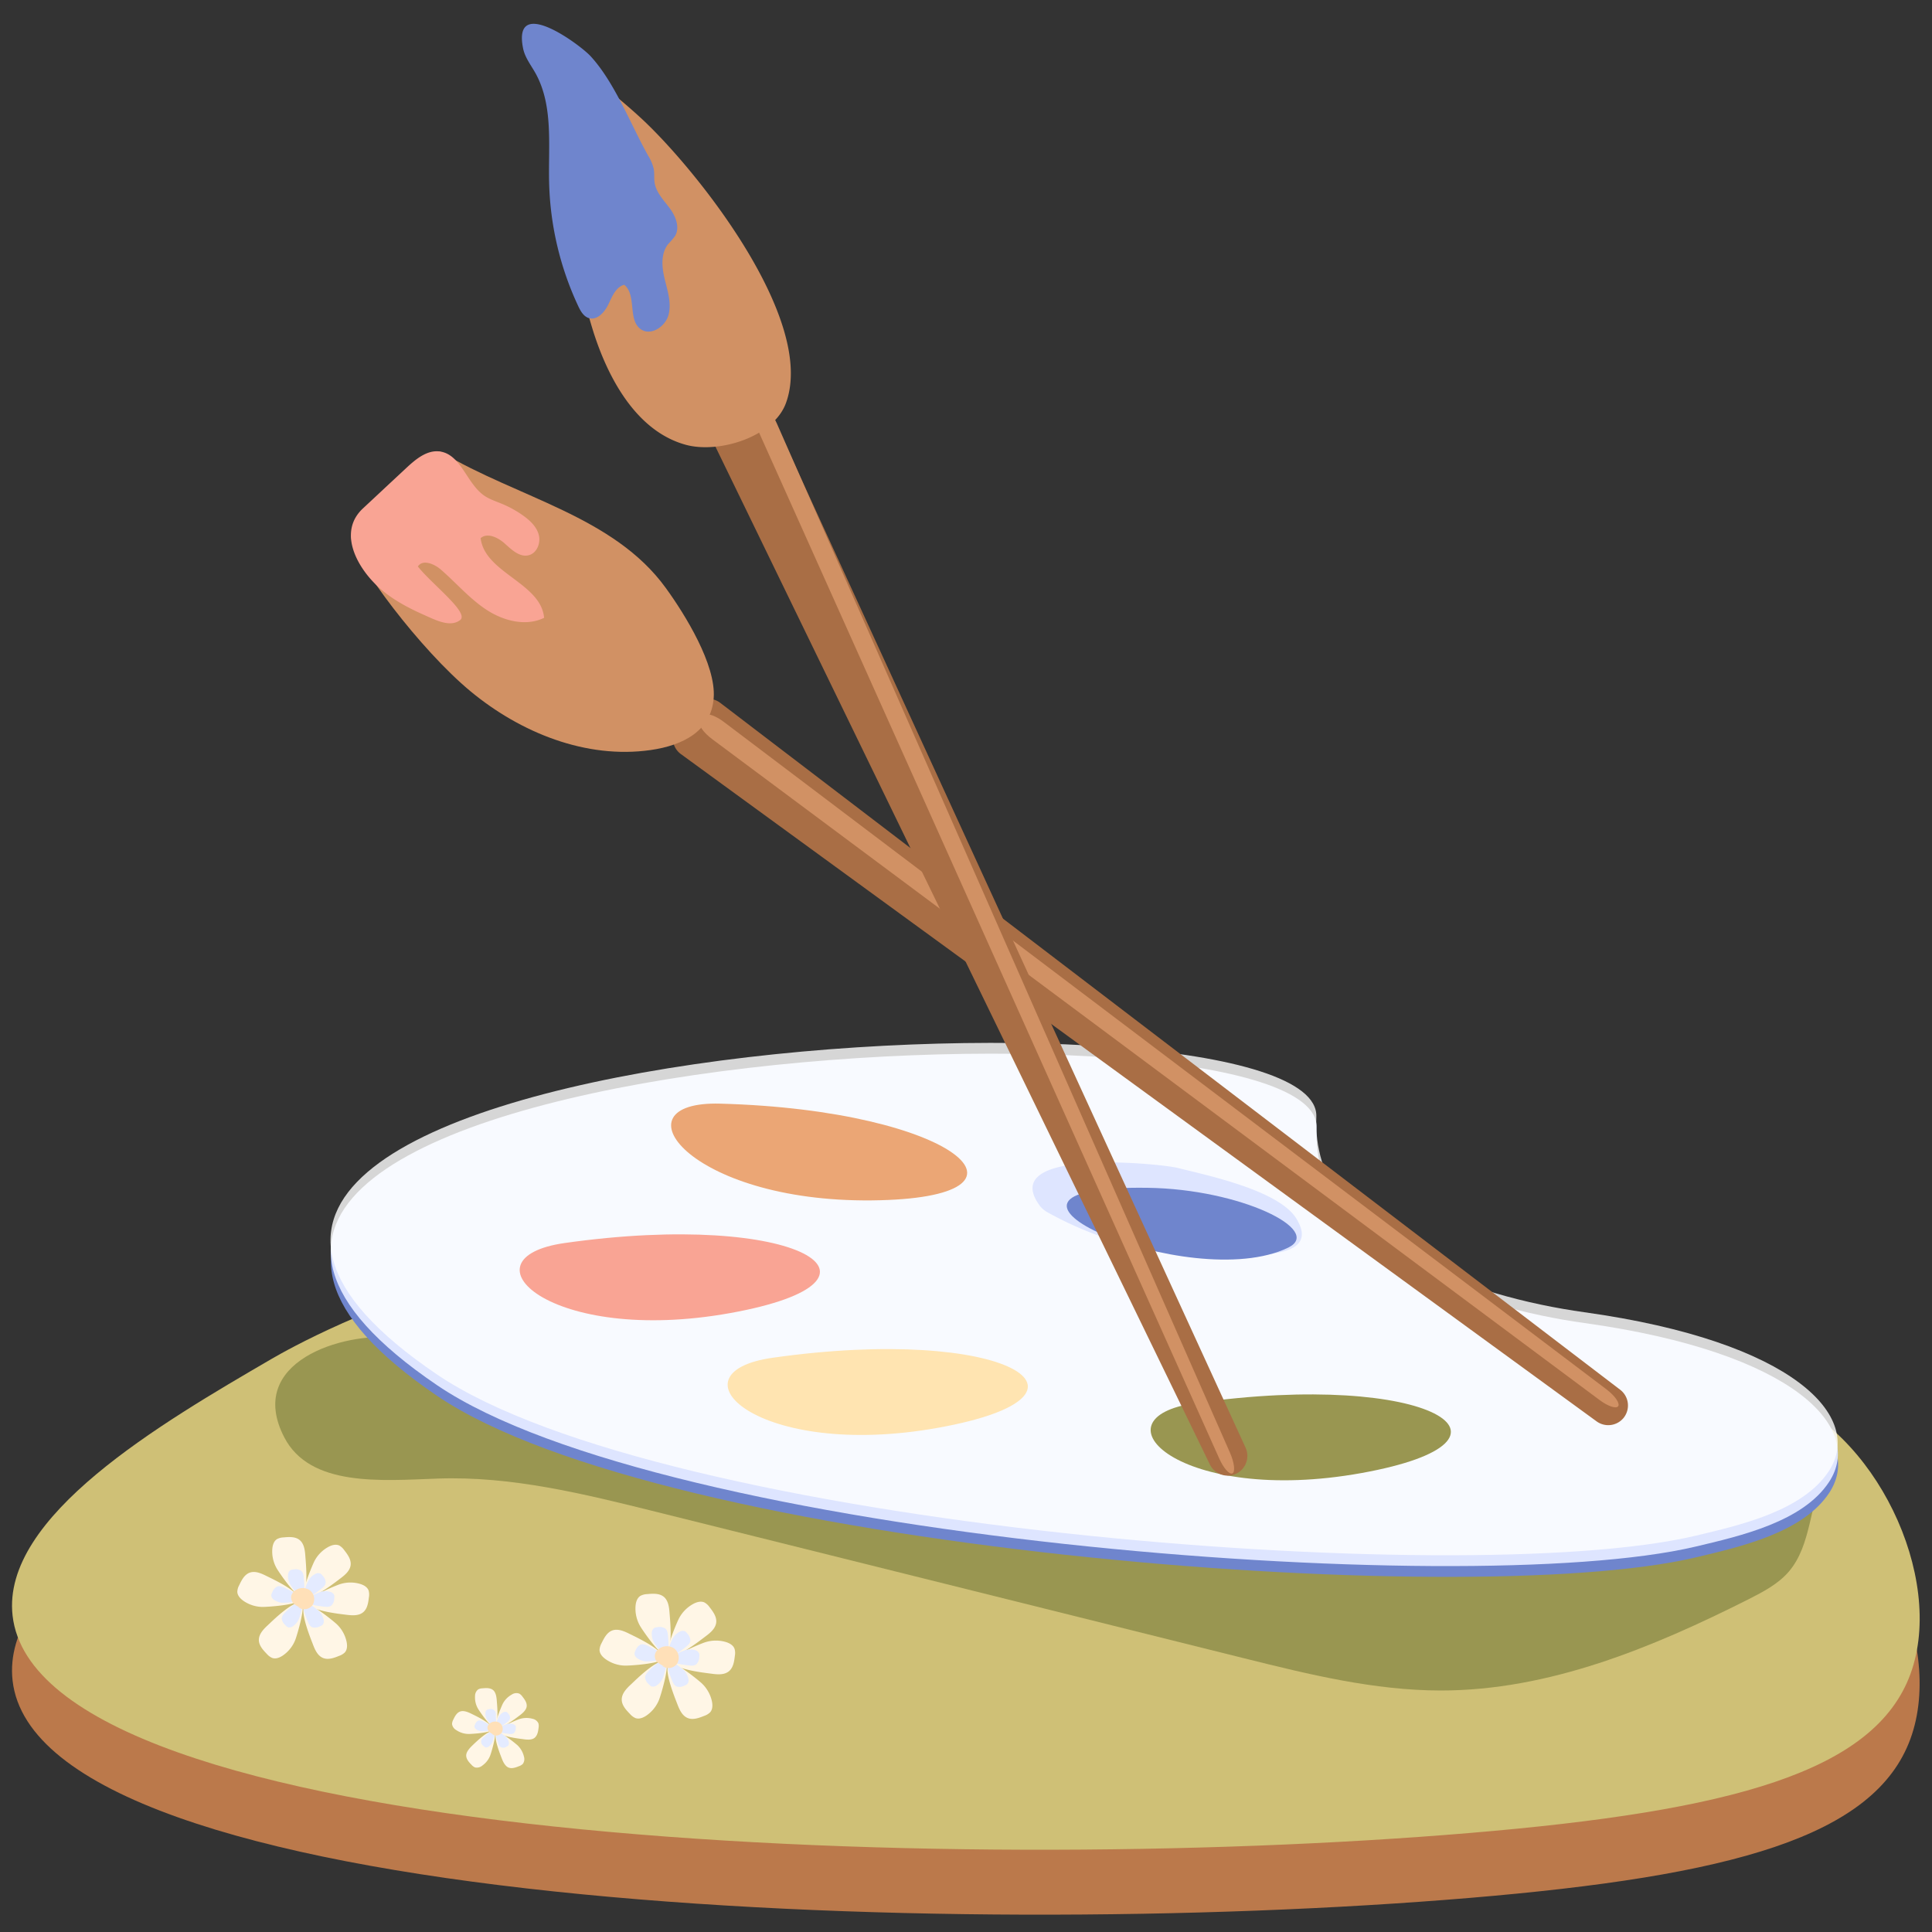 <?xml version="1.0" encoding="UTF-8"?> <svg xmlns="http://www.w3.org/2000/svg" id="Слой_1" data-name="Слой 1" viewBox="0 0 780 780"><rect x="0" y="0" width="780" height="780" fill="#333333" stroke="none"/><defs><style>.cls-1{fill:#bb794b;}.cls-2{fill:#cfc076;}.cls-3{fill:#fff6e6;}.cls-4{fill:#e4ebff;}.cls-5{fill:#ffe0b8;}.cls-6{fill:#999651;}.cls-7{fill:#6f85cd;}.cls-8{fill:#dee5ff;}.cls-9{fill:#fff;opacity:0.8;}.cls-10{fill:#ffe4b1;}.cls-11{fill:#f9a494;}.cls-12{fill:#eba675;}.cls-13{fill:#a96e45;}.cls-14{fill:#d19164;}</style></defs><title>icons</title><path class="cls-1" d="M575.88,635.28c-77.73,6.37-91.11-62.37-197.1-94.8-135-41.31-255.9,26.65-269.23,34.41C65,600.85.52,638.41,5.08,678.49c10.49,92.26,376.14,105.48,588,87.77C699.17,757.38,756.84,741.57,771.3,702c14.3-39.19-14.71-99-55.12-112.67C670.15,573.69,644.14,629.68,575.88,635.28Z"></path><path class="cls-2" d="M575.88,609.07c-77.73,6.37-91.11-62.37-197.1-94.8-135-41.31-255.9,26.65-269.23,34.41C65,574.64.52,612.2,5.08,652.28c10.49,92.26,376.14,105.48,588,87.77,106.12-8.88,163.79-24.69,178.25-64.29,14.3-39.19-14.71-99-55.12-112.67C670.15,547.48,644.14,603.47,575.88,609.07Z"></path><path class="cls-3" d="M192.93,689.75a9,9,0,0,1-1.14-5,3.32,3.32,0,0,1,1.27-2.69,3.88,3.88,0,0,1,1.75-.44c1.45-.14,3.05-.23,4.2.66s1.45,2.76,1.56,4.35,1,10.08-1.17,10.59C198.12,697.5,193.55,690.86,192.93,689.75Z"></path><path class="cls-3" d="M203,687.81a9,9,0,0,1,3.62-3.67,3.33,3.33,0,0,1,3-.39,3.91,3.91,0,0,1,1.32,1.24c.9,1.15,1.84,2.45,1.7,3.89s-1.54,2.72-2.81,3.66-8,6.28-9.56,4.73C199.31,696.35,202.44,688.92,203,687.81Z"></path><path class="cls-3" d="M209.83,694a9.15,9.15,0,0,1,5.16-.08,3.33,3.33,0,0,1,2.37,1.8,3.94,3.94,0,0,1,.08,1.81c-.17,1.44-.41,3-1.52,4s-3,.86-4.57.64-10.07-1.09-10.13-3.33C201.19,697.46,208.62,694.36,209.83,694Z"></path><path class="cls-3" d="M209,704.69a9.16,9.16,0,0,1,2.53,4.5,3.33,3.33,0,0,1-.45,2.94,3.92,3.92,0,0,1-1.56.93c-1.34.54-2.86,1.09-4.2.55s-2.19-2.22-2.75-3.71-3.83-9.38-1.9-10.49C201.79,698.75,208.06,703.81,209,704.69Z"></path><path class="cls-3" d="M197.87,708.85a9,9,0,0,1-3.2,4,3.33,3.33,0,0,1-2.89.7,3.94,3.94,0,0,1-1.45-1.09c-1-1-2.09-2.23-2.11-3.68s1.24-2.87,2.4-4,7.22-7.1,9-5.73C200.65,700,198.34,707.68,197.87,708.85Z"></path><path class="cls-3" d="M189.08,700.05a9.1,9.1,0,0,1-4.91-1.59A3.31,3.31,0,0,1,182.5,696a4,4,0,0,1,.51-1.74c.62-1.31,1.36-2.74,2.72-3.26s3.11.15,4.53.86,9.19,4.29,8.52,6.42C198.38,699.54,190.35,700.08,189.08,700.05Z"></path><path class="cls-4" d="M196.52,694a4.33,4.33,0,0,1-.55-2.41,1.58,1.58,0,0,1,.61-1.29,1.84,1.84,0,0,1,.84-.22,2.09,2.09,0,0,1,2.76,2.4c0,.74.48,4.83-.56,5.08C199,697.74,196.81,694.56,196.52,694Z"></path><path class="cls-4" d="M201.36,693.1a4.44,4.44,0,0,1,1.73-1.76,1.62,1.62,0,0,1,1.41-.18,1.93,1.93,0,0,1,.64.6,2.74,2.74,0,0,1,.81,1.86,2.81,2.81,0,0,1-1.35,1.75c-.59.44-3.81,3-4.58,2.26C199.57,697.19,201.07,693.64,201.36,693.1Z"></path><path class="cls-4" d="M204.61,696.06a4.42,4.42,0,0,1,2.47,0,1.62,1.62,0,0,1,1.14.86,1.83,1.83,0,0,1,0,.87,2.81,2.81,0,0,1-.72,1.9,2.76,2.76,0,0,1-2.19.3c-.74-.1-4.83-.52-4.85-1.59C200.47,697.73,204,696.24,204.61,696.06Z"></path><path class="cls-4" d="M204.2,701.19a4.4,4.4,0,0,1,1.21,2.15,1.58,1.58,0,0,1-.22,1.41,1.87,1.87,0,0,1-.74.45,2.09,2.09,0,0,1-3.33-1.52c-.26-.69-1.84-4.49-.91-5C200.76,698.34,203.76,700.77,204.2,701.19Z"></path><path class="cls-4" d="M198.88,703.18a4.36,4.36,0,0,1-1.53,1.94,1.61,1.61,0,0,1-1.38.34,2,2,0,0,1-.7-.53,2.08,2.08,0,0,1,.14-3.65c.54-.5,3.46-3.4,4.3-2.75C200.21,698.92,199.11,702.62,198.88,703.18Z"></path><path class="cls-4" d="M194.67,699a4.4,4.4,0,0,1-2.35-.76,1.59,1.59,0,0,1-.8-1.18,1.91,1.91,0,0,1,.25-.83,2.76,2.76,0,0,1,1.3-1.57,2.8,2.8,0,0,1,2.17.42c.66.33,4.4,2.05,4.08,3.07C199.13,698.72,195.28,699,194.67,699Z"></path><path class="cls-5" d="M200.06,700.51a7.09,7.09,0,0,1-2.3-1.1,2.38,2.38,0,0,1-.94-2.24,2.33,2.33,0,0,1,.67-1.15,3.41,3.41,0,0,1,4.15-.5,3,3,0,0,1,.92,4,2.71,2.71,0,0,1-3.93.58"></path><path class="cls-3" d="M258.36,656.35a14.09,14.09,0,0,1-1.78-7.86c.11-1.61.61-3.36,2-4.21a6.3,6.3,0,0,1,2.75-.7c2.26-.21,4.77-.36,6.55,1,1.95,1.53,2.27,4.31,2.45,6.79s1.57,15.76-1.83,16.57C266.47,668.46,259.33,658.08,258.36,656.35Z"></path><path class="cls-3" d="M274.16,653.31a14.18,14.18,0,0,1,5.67-5.74c1.41-.77,3.16-1.3,4.61-.6a6.28,6.28,0,0,1,2.07,1.94c1.4,1.79,2.87,3.82,2.65,6.08-.25,2.47-2.41,4.24-4.4,5.72s-12.44,9.82-14.95,7.39C268.33,666.66,273.23,655.06,274.16,653.31Z"></path><path class="cls-3" d="M284.79,663a14.18,14.18,0,0,1,8.06-.13c1.55.44,3.17,1.29,3.71,2.81a6.13,6.13,0,0,1,.12,2.83c-.26,2.26-.63,4.74-2.37,6.2-1.91,1.59-4.69,1.34-7.15,1s-15.75-1.72-15.84-5.21C271.27,668.41,282.9,663.56,284.79,663Z"></path><path class="cls-3" d="M283.44,679.71a14.2,14.2,0,0,1,3.95,7c.35,1.57.38,3.4-.7,4.6a6.31,6.31,0,0,1-2.43,1.45c-2.11.85-4.47,1.71-6.58.87-2.31-.92-3.41-3.48-4.29-5.81s-6-14.66-3-16.4C272.21,670.42,282,678.33,283.44,679.71Z"></path><path class="cls-3" d="M266.09,686.22a14.13,14.13,0,0,1-5,6.32c-1.32.92-3,1.64-4.52,1.1a6.25,6.25,0,0,1-2.26-1.7c-1.59-1.63-3.28-3.49-3.3-5.76,0-2.48,1.93-4.48,3.75-6.17S266,668.9,268.8,671C270.43,672.31,266.83,684.38,266.09,686.22Z"></path><path class="cls-3" d="M252.34,672.45a14.1,14.1,0,0,1-7.67-2.48c-1.33-.91-2.59-2.23-2.62-3.85a6.25,6.25,0,0,1,.81-2.72c1-2,2.12-4.28,4.24-5.1,2.31-.89,4.87.24,7.09,1.35s14.36,6.7,13.32,10C266.89,671.65,254.32,672.5,252.34,672.45Z"></path><path class="cls-4" d="M264,663.05a6.88,6.88,0,0,1-.86-3.77,2.48,2.48,0,0,1,.95-2,3.11,3.11,0,0,1,1.32-.34,4.39,4.39,0,0,1,3.14.5c.93.74,1.09,2.07,1.17,3.25s.75,7.55-.88,7.94C267.85,668.85,264.43,663.88,264,663.05Z"></path><path class="cls-4" d="M271.53,661.59a6.86,6.86,0,0,1,2.72-2.75,2.51,2.51,0,0,1,2.21-.29,3,3,0,0,1,1,.93,4.4,4.4,0,0,1,1.27,2.92c-.12,1.18-1.16,2-2.11,2.74s-5.95,4.7-7.16,3.53C268.74,668,271.09,662.43,271.53,661.59Z"></path><path class="cls-4" d="M276.63,666.22a6.68,6.68,0,0,1,3.86-.06,2.46,2.46,0,0,1,1.77,1.34,3,3,0,0,1,.06,1.36,4.28,4.28,0,0,1-1.14,3c-.91.77-2.24.65-3.42.48s-7.54-.82-7.59-2.49C270.15,668.82,275.72,666.5,276.63,666.22Z"></path><path class="cls-4" d="M276,674.24a6.76,6.76,0,0,1,1.89,3.36,2.51,2.51,0,0,1-.33,2.21,3.08,3.08,0,0,1-1.17.69,4.34,4.34,0,0,1-3.15.42c-1.1-.44-1.63-1.67-2.05-2.78s-2.88-7-1.43-7.86C270.6,669.79,275.3,673.58,276,674.24Z"></path><path class="cls-4" d="M267.67,677.35a6.74,6.74,0,0,1-2.4,3,2.51,2.51,0,0,1-2.16.53,3,3,0,0,1-1.09-.82,4.34,4.34,0,0,1-1.58-2.76c0-1.19.93-2.14,1.8-3s5.41-5.32,6.73-4.3C269.75,670.69,268,676.47,267.67,677.35Z"></path><path class="cls-4" d="M261.08,670.76a6.79,6.79,0,0,1-3.67-1.19,2.47,2.47,0,0,1-1.25-1.84,3,3,0,0,1,.38-1.3,4.37,4.37,0,0,1,2-2.45c1.11-.43,2.34.12,3.4.65s6.88,3.21,6.38,4.8C268.05,670.38,262,670.78,261.08,670.76Z"></path><path class="cls-5" d="M269.51,673.17a11.09,11.09,0,0,1-3.6-1.72,3.33,3.33,0,0,1-.43-5.3,5.35,5.35,0,0,1,6.49-.78,4.72,4.72,0,0,1,1.44,6.22,4.23,4.23,0,0,1-6.14.91"></path><path class="cls-3" d="M111.66,633.11a13.81,13.81,0,0,1-1.73-7.65c.11-1.57.59-3.27,1.93-4.1a6.2,6.2,0,0,1,2.67-.67c2.2-.21,4.64-.35,6.37,1,1.9,1.5,2.21,4.2,2.38,6.6s1.53,15.34-1.78,16.12C119.55,644.88,112.61,634.79,111.66,633.11Z"></path><path class="cls-3" d="M127,630.14a13.77,13.77,0,0,1,5.51-5.58c1.37-.75,3.07-1.26,4.49-.58a6.24,6.24,0,0,1,2,1.89c1.36,1.74,2.79,3.72,2.57,5.91-.23,2.4-2.34,4.13-4.27,5.57s-12.1,9.54-14.54,7.18C121.36,643.13,126.13,631.85,127,630.14Z"></path><path class="cls-3" d="M137.37,639.54a13.76,13.76,0,0,1,7.84-.12c1.5.42,3.07,1.25,3.61,2.72a6.26,6.26,0,0,1,.11,2.76c-.25,2.19-.62,4.61-2.31,6-1.85,1.55-4.56,1.31-7,1s-15.32-1.67-15.4-5.07C124.22,644.83,135.53,640.11,137.37,639.54Z"></path><path class="cls-3" d="M136.05,655.82a13.73,13.73,0,0,1,3.84,6.83c.35,1.53.37,3.31-.67,4.48a6.19,6.19,0,0,1-2.37,1.41c-2,.83-4.35,1.66-6.4.84-2.24-.89-3.32-3.38-4.17-5.64s-5.83-14.26-2.89-16C125.13,646.78,134.67,654.48,136.05,655.82Z"></path><path class="cls-3" d="M119.18,662.15a13.72,13.72,0,0,1-4.87,6.14c-1.28.9-2.91,1.59-4.39,1.07a6,6,0,0,1-2.21-1.65c-1.54-1.58-3.18-3.4-3.2-5.6,0-2.42,1.87-4.36,3.64-6s11-10.81,13.67-8.72C123.4,648.62,119.9,660.36,119.18,662.15Z"></path><path class="cls-3" d="M105.81,648.76a13.81,13.81,0,0,1-7.46-2.41c-1.29-.89-2.51-2.18-2.54-3.74a6,6,0,0,1,.78-2.65c.94-2,2.06-4.17,4.12-5,2.25-.87,4.74.23,6.9,1.32s14,6.5,13,9.75C120,648,107.74,648.8,105.81,648.76Z"></path><path class="cls-4" d="M117.12,639.62a6.54,6.54,0,0,1-.83-3.67,2.42,2.42,0,0,1,.92-2,3,3,0,0,1,1.28-.32,4.2,4.2,0,0,1,3.05.49c.91.71,1.06,2,1.14,3.16s.73,7.34-.85,7.71C120.89,645.26,117.57,640.42,117.12,639.62Z"></path><path class="cls-4" d="M124.48,638.2a6.56,6.56,0,0,1,2.63-2.67,2.42,2.42,0,0,1,2.15-.29,3.11,3.11,0,0,1,1,.91,4.24,4.24,0,0,1,1.23,2.83c-.11,1.15-1.12,2-2.05,2.67s-5.79,4.57-7,3.44C121.76,644.42,124,639,124.48,638.2Z"></path><path class="cls-4" d="M129.43,642.7a6.47,6.47,0,0,1,3.75-.06,2.43,2.43,0,0,1,1.73,1.3,2.94,2.94,0,0,1,.05,1.32,4.25,4.25,0,0,1-1.1,2.89c-.89.74-2.19.62-3.33.47s-7.34-.8-7.38-2.43C123.13,645.23,128.55,643,129.43,642.7Z"></path><path class="cls-4" d="M128.8,650.49a6.68,6.68,0,0,1,1.84,3.28,2.43,2.43,0,0,1-.33,2.14,3,3,0,0,1-1.13.68,4.27,4.27,0,0,1-3.07.4c-1.07-.43-1.58-1.62-2-2.7s-2.8-6.83-1.39-7.64C123.57,646.17,128.13,649.85,128.8,650.49Z"></path><path class="cls-4" d="M120.72,653.53a6.65,6.65,0,0,1-2.33,2.94,2.43,2.43,0,0,1-2.11.51,2.89,2.89,0,0,1-1-.79,4.24,4.24,0,0,1-1.54-2.68c0-1.16.9-2.09,1.74-2.88s5.27-5.17,6.55-4.17C122.74,647.05,121.06,652.67,120.72,653.53Z"></path><path class="cls-4" d="M114.31,647.11a6.5,6.5,0,0,1-3.57-1.15,2.44,2.44,0,0,1-1.22-1.79,2.88,2.88,0,0,1,.38-1.27,4.23,4.23,0,0,1,2-2.38c1.08-.41,2.27.12,3.3.63s6.69,3.12,6.21,4.67C121.09,646.74,115.24,647.13,114.31,647.11Z"></path><path class="cls-5" d="M122.5,649.46a10.93,10.93,0,0,1-3.49-1.67,3.66,3.66,0,0,1-1.44-3.41,3.71,3.71,0,0,1,1-1.75,5.19,5.19,0,0,1,6.31-.75,4.58,4.58,0,0,1,1.4,6,4.12,4.12,0,0,1-6,.89"></path><path class="cls-6" d="M114.73,580.22c10.39,20.19,39.21,17.54,61.9,16.72,29.74-1.08,59.08,6.16,88,13.36l237.69,59.2c26.1,6.5,52.52,13,79.42,13,43.59,0,85.28-17.24,124.22-36.85,5.88-3,11.9-6.11,16.2-11.11,9.33-10.86,8.21-27.23,14.7-40-39.17-18.65-79.41-37.6-122.64-41.36-30.72-2.66-61.5,2.5-92.15,5.83-81.91,8.88-164.55,4.59-246.28-4.11C237.05,550.8,198.57,544,159.92,540,138.23,537.73,99.08,549.8,114.73,580.22Z"></path><path class="cls-7" d="M639.8,538.51c85,11.86,113.08,42.38,98.72,64.17-10.55,16-35.38,21.71-54,26.11-93.7,22.09-416.95-3.38-508-65.21C-22.2,428.68,534.08,399.27,531.62,459.64,529.53,510.94,595,532.25,639.8,538.51Z"></path><path class="cls-8" d="M639.71,534.15c84.95,11.86,113.08,42.37,98.72,64.17-10.55,16-35.38,21.71-54,26.11-93.7,22.09-416.95-3.38-508-65.21C-22.29,424.31,534,394.9,531.53,455.27,529.44,506.57,594.88,527.89,639.71,534.15Z"></path><path class="cls-9" d="M639.62,529.78c85,11.86,113.07,42.37,98.72,64.17-10.55,16-35.38,21.71-54,26.11-93.7,22.09-416.95-3.38-508-65.21C-22.38,420,533.9,390.53,531.44,450.9,529.35,502.2,594.79,523.52,639.62,529.78Z"></path><path class="cls-8" d="M420,487.06a11.18,11.18,0,0,0,3.63,2.77A139.76,139.76,0,0,0,496,507.1c12.8-.45,37.08.56,27.34-15.18-7.07-11.42-36.05-17.42-47.91-20.4C468.25,469.72,401.82,463.07,420,487.06Z"></path><path class="cls-7" d="M520.12,503.68c14.27-7-19.23-23.58-56.66-24.13C378.69,478.3,480.55,523,520.12,503.68Z"></path><path class="cls-6" d="M482.72,566.46c94.51-13.4,139.94,15.09,66.87,28.26S440.11,572.5,482.72,566.46Z"></path><path class="cls-10" d="M311.94,548.16c94.5-13.4,139.93,15.09,66.87,28.26S269.32,554.2,311.94,548.16Z"></path><path class="cls-11" d="M228,501.84c94.5-13.4,139.93,15.09,66.87,28.27S185.34,507.88,228,501.84Z"></path><path class="cls-12" d="M290.77,445.57c95.42,2.6,135.44,38.3,61.2,39.06S247.75,444.39,290.77,445.57Z"></path><path class="cls-13" d="M274.9,304.45,644.61,573.86a8,8,0,0,0,10.91-1.46h0a8,8,0,0,0-1.39-11.31L290.77,283.75a8,8,0,0,0-11.06,1.36L273.37,293A8,8,0,0,0,274.9,304.45Z"></path><path class="cls-14" d="M287.54,298.42,645.82,565.25c3.34,2.49,6.62,3.59,7.46,2.51h0c.87-1.14-1.27-4.25-4.76-6.88L292.24,291.46c-3.38-2.56-6.75-3.71-7.6-2.61l-2,2.59C281.76,292.6,284,295.77,287.54,298.42Z"></path><path class="cls-14" d="M262.62,302.82c-26,3.69-52.44-7-72.64-23.71s-46.84-52.1-48.13-61.7,31-38,36.27-34.88C209,201,247.71,208.28,268.81,237.39c7.86,10.84,20.29,31,19.33,44.34S275.88,300.93,262.62,302.82Z"></path><path class="cls-11" d="M151.83,236.11c5.64,5.51,12.76,9.24,20,12.43,4.42,2,10.1,4.77,13.94,1.8s-11.37-14.42-17.06-21.63c1.9-3,6.56-1.1,9.24,1.22,6.21,5.36,11.59,11.74,18.44,16.24s15.92,6.87,23.28,3.26c-1.24-14.11-24-18.1-25.62-32.18,2.83-2.37,7.11-.19,9.85,2.29s5.94,5.52,9.53,4.63c3.35-.82,5-5,4.06-8.35S213.83,210,211,208a43.3,43.3,0,0,0-8.16-4.51c-2.56-1.07-5.25-1.91-7.52-3.51-7-5-9.27-16.57-17.78-17.71-5.15-.69-9.7,3.12-13.5,6.66L146.5,205.29C136.8,214.35,143.35,227.81,151.83,236.11Z"></path><path class="cls-13" d="M288.59,179.81,488.48,591.28a8,8,0,0,0,10.32,3.83h0a8,8,0,0,0,4.08-10.63L312.32,169a8,8,0,0,0-10.4-4l-9.32,4A8,8,0,0,0,288.59,179.81Z"></path><path class="cls-14" d="M306.45,174.63,492.26,588.88c1.73,3.86,4.05,6.49,5.26,6h0c1.26-.55.84-4.34-.95-8.4L313.65,171c-1.73-3.94-4.1-6.66-5.33-6.13l-2.88,1.25C304.15,166.63,304.61,170.52,306.45,174.63Z"></path><path class="cls-14" d="M239.15,132.62C227.26,93.77,227.31,51,212.54,13.74a2.43,2.43,0,0,1,4-2.58c13,13.16,28.59,23.92,42.25,36.53,22.06,20.36,70.85,81.24,58.53,115-5,13.79-27.09,20.48-40.36,16.91C256.28,174,244.83,151.2,239.15,132.62Z"></path><path class="cls-7" d="M211.2,19.6c.78,3.8,3.37,6.94,5.21,10.35,7,13,4.93,28.83,5.28,43.64a124.73,124.73,0,0,0,11.76,50c.94,2,2.16,4.19,4.29,4.83,3.35,1,6.37-2.37,7.88-5.54s3-7,6.39-7.91c5.15,4.17,1.29,14.27,6.77,18,4.06,2.73,9.86-1.11,11.12-5.84s-.38-9.68-1.54-14.43-1.67-10.27,1.36-14.11a37.38,37.38,0,0,0,2.79-3.27c2.1-3.45.29-8-2.1-11.22s-5.47-6.31-6.12-10.3c-.31-1.87,0-3.79-.37-5.65a17.64,17.64,0,0,0-2.28-5.37c-7-12.5-13.44-29.5-23.2-40.09C234.41,18.25,206.71-2.44,211.2,19.6Z"></path></svg> 